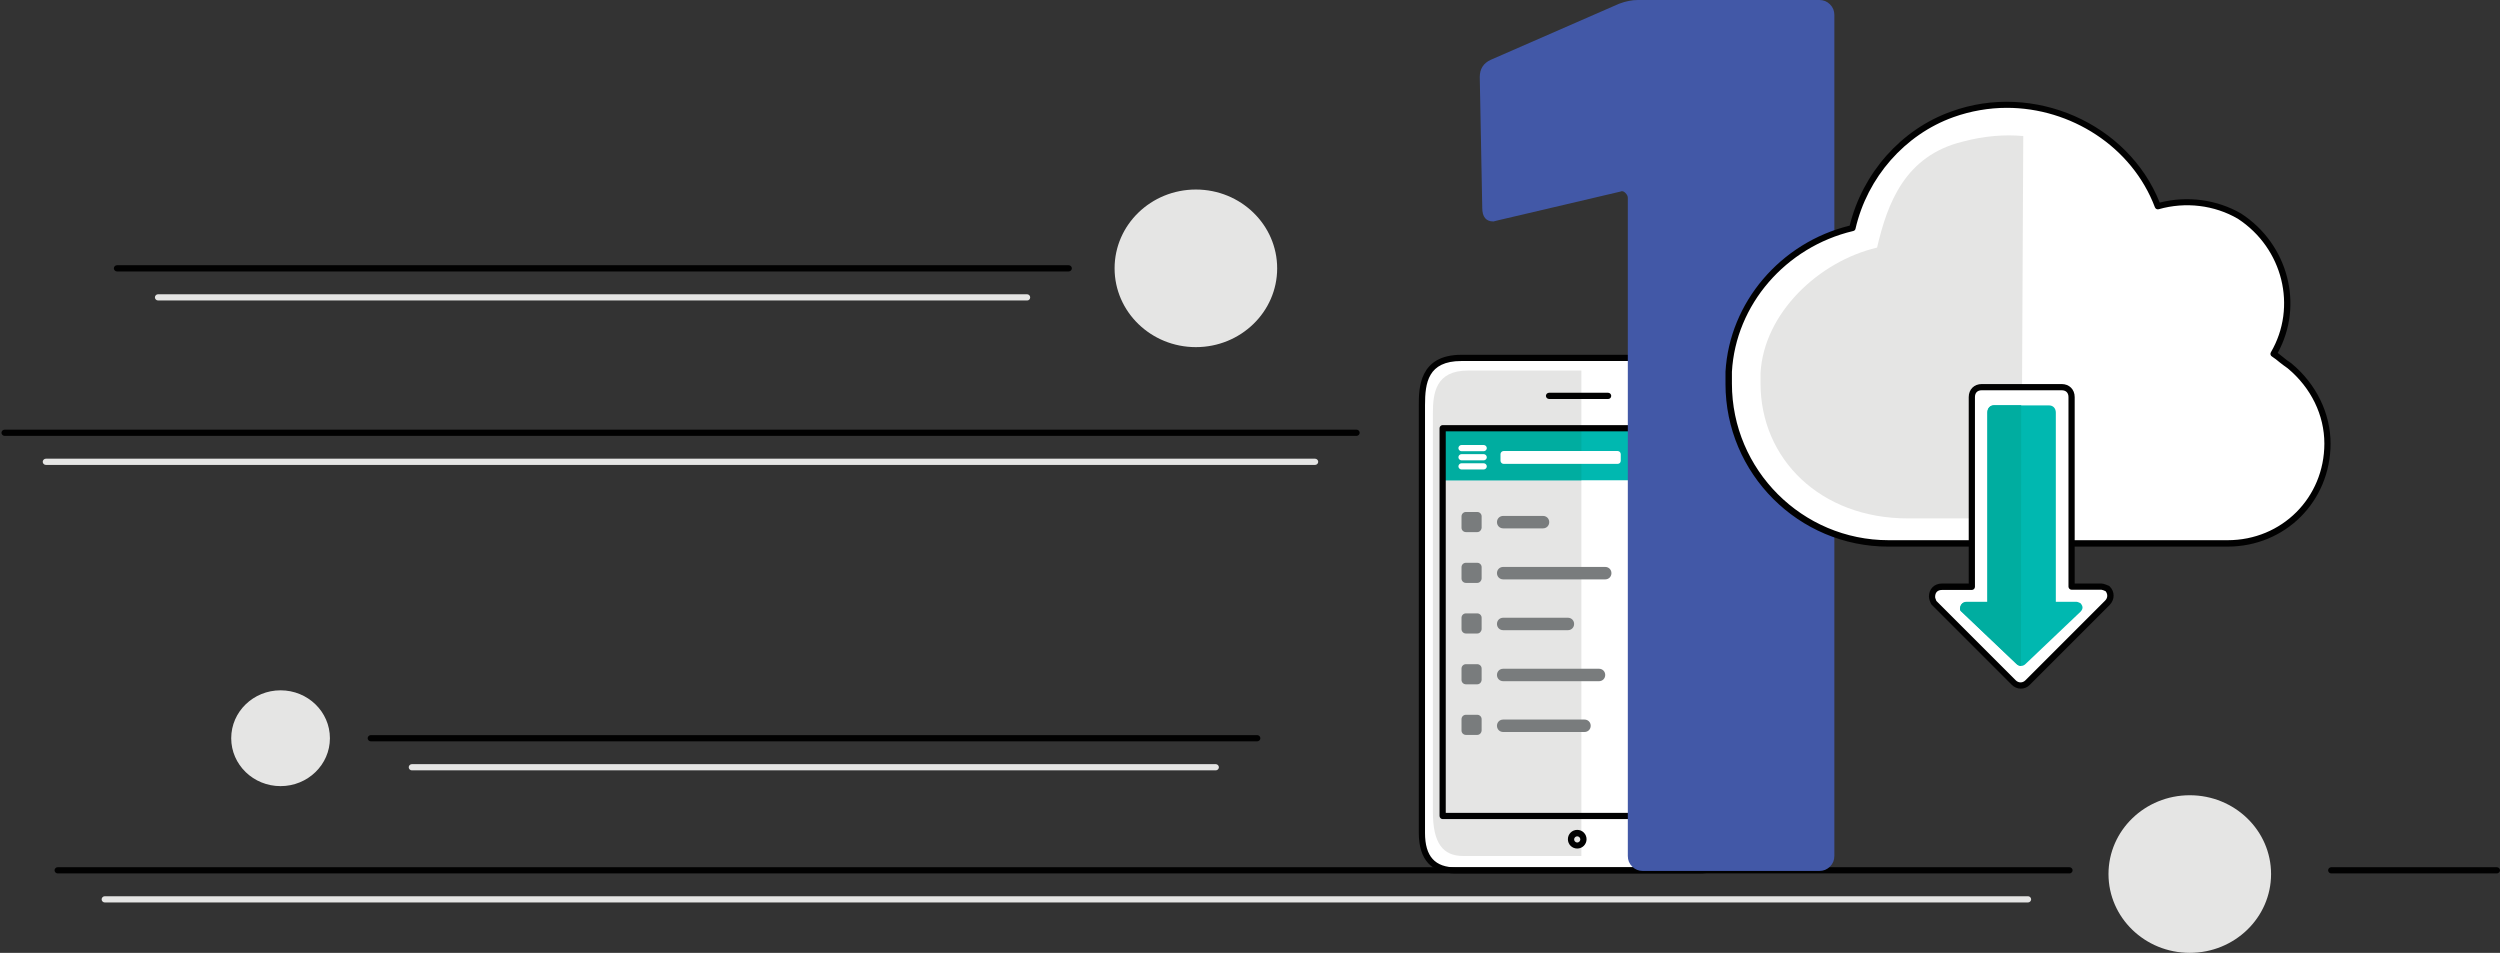 <?xml version="1.0" encoding="utf-8"?>
<!-- Generator: Adobe Illustrator 24.0.0, SVG Export Plug-In . SVG Version: 6.00 Build 0)  -->
<svg version="1.1" id="Layer_1" xmlns="http://www.w3.org/2000/svg" xmlns:xlink="http://www.w3.org/1999/xlink" x="0px" y="0px"
	 viewBox="0 0 1205.6 459.5" enable-background="new 0 0 1205.6 459.5" xml:space="preserve">
<rect x="0" y="0" width="1205.6" height="459.5" fill="#333333" stroke="none"/>
<g>
	<g>
		<g>
			<path fill="#FFFFFF" d="M819,419.7c-16.5,0-105.6,0-116.8,0c-11.2,0-16.5-6.2-16.5-18.1s0-195.4,0-206.3c0-10.8,1.5-22.8,19-22.8
				s102.2,0,114.3,0c12.1,0,17.6,6.8,17.6,17.6s0,209.1,0,217.5S828.5,419.7,819,419.7z"/>
			<path fill="#010101" d="M819,421.2H702.2c-11.9,0-18-6.6-18-19.6V195.4c0-7.9,0-24.3,20.5-24.3H819c12.3,0,19.1,6.8,19.1,19.1
				v217.5C838.1,416.2,831,421.2,819,421.2z M704.7,174.1c-16.1,0-17.5,10.5-17.5,21.3v206.3c0,11.3,4.8,16.6,15,16.6H819
				c15,0,16.1-8,16.1-10.5V190.2c0-10.7-5.4-16.1-16.1-16.1L704.7,174.1L704.7,174.1z"/>
		</g>
		<g>
			<path fill="#E5E5E4" d="M762.6,412.8c-24.5,0-51.6,0-56.9,0c-10,0-14.7-6.3-14.7-21.3c0-10.7,0-182.5,0-192.2s1.3-20.6,16.9-20.6
				c7.8,0,32.5,0,54.7,0"/>
		</g>
		<g>
			<rect x="695.7" y="206.4" fill="#00B8B0" width="127.9" height="25.2"/>
		</g>
		<g>
			<rect x="695.7" y="206.4" fill="#00ADA0" width="66.9" height="25.2"/>
		</g>
		<g>
			<path fill="#010101" d="M775.6,192.4H747c-0.8,0-1.5-0.7-1.5-1.5s0.7-1.5,1.5-1.5h28.5c0.8,0,1.5,0.7,1.5,1.5
				S776.4,192.4,775.6,192.4z"/>
		</g>
		<g>
			<path fill="#010101" d="M760.6,409.2c-2.5,0-4.5-2-4.5-4.5s2-4.5,4.5-4.5s4.5,2,4.5,4.5C765.1,407.2,763.1,409.2,760.6,409.2z
				 M760.6,403.3c-0.8,0-1.5,0.7-1.5,1.5s0.7,1.5,1.5,1.5s1.5-0.7,1.5-1.5S761.4,403.3,760.6,403.3z"/>
		</g>
		<g>
			<path fill="#797C7D" d="M712.4,281.1h-5.5c-1.1,0-2.1-0.9-2.1-2.1v-5.5c0-1.1,0.9-2.1,2.1-2.1h5.5c1.1,0,2.1,0.9,2.1,2.1v5.5
				C714.4,280.2,713.5,281.1,712.4,281.1z"/>
		</g>
		<g>
			<path fill="#797C7D" d="M712.4,305.5h-5.5c-1.1,0-2.1-0.9-2.1-2.1v-5.5c0-1.1,0.9-2.1,2.1-2.1h5.5c1.1,0,2.1,0.9,2.1,2.1v5.5
				C714.4,304.6,713.5,305.5,712.4,305.5z"/>
		</g>
		<g>
			<rect x="794.3" y="247" fill="#E5E5E4" width="3.7" height="9.7"/>
		</g>
		<g>
			<rect x="799.8" y="247" fill="#E5E5E4" width="3.7" height="9.7"/>
		</g>
		<g>
			<rect x="805.2" y="247" fill="#E5E5E4" width="3.7" height="9.7"/>
		</g>
		<g>
			<rect x="810.7" y="247" fill="#E5E5E4" width="3.7" height="9.7"/>
		</g>
		<g>
			<rect x="816.2" y="247" fill="#E5E5E4" width="3.7" height="9.7"/>
		</g>
		<g>
			<rect x="794.3" y="271.5" fill="#00B8B0" width="3.7" height="9.7"/>
		</g>
		<g>
			<rect x="799.8" y="271.5" fill="#E5E5E4" width="3.7" height="9.7"/>
		</g>
		<g>
			<rect x="805.2" y="271.5" fill="#E5E5E4" width="3.7" height="9.7"/>
		</g>
		<g>
			<rect x="810.7" y="271.5" fill="#E5E5E4" width="3.7" height="9.7"/>
		</g>
		<g>
			<rect x="816.2" y="271.5" fill="#E5E5E4" width="3.7" height="9.7"/>
		</g>
		<g>
			<rect x="794.3" y="296.1" fill="#00B8B0" width="3.7" height="9.7"/>
		</g>
		<g>
			<rect x="799.8" y="296.1" fill="#00B8B0" width="3.7" height="9.7"/>
		</g>
		<g>
			<rect x="805.2" y="296.1" fill="#00B8B0" width="3.7" height="9.7"/>
		</g>
		<g>
			<rect x="810.7" y="296.1" fill="#00B8B0" width="3.7" height="9.7"/>
		</g>
		<g>
			<rect x="816.2" y="296.1" fill="#00B8B0" width="3.7" height="9.7"/>
		</g>
		<g>
			<rect x="794.3" y="320.6" fill="#00B8B0" width="3.7" height="9.7"/>
		</g>
		<g>
			<rect x="799.8" y="320.6" fill="#00B8B0" width="3.7" height="9.7"/>
		</g>
		<g>
			<rect x="805.2" y="320.6" fill="#00B8B0" width="3.7" height="9.7"/>
		</g>
		<g>
			<rect x="810.7" y="320.6" fill="#00B8B0" width="3.7" height="9.7"/>
		</g>
		<g>
			<rect x="816.2" y="320.6" fill="#00B8B0" width="3.7" height="9.7"/>
		</g>
		<g>
			<rect x="794.3" y="345.2" fill="#00B8B0" width="3.7" height="9.7"/>
		</g>
		<g>
			<rect x="799.8" y="345.2" fill="#00B8B0" width="3.7" height="9.7"/>
		</g>
		<g>
			<rect x="805.2" y="345.2" fill="#00B8B0" width="3.7" height="9.7"/>
		</g>
		<g>
			<rect x="810.7" y="345.2" fill="#00B8B0" width="3.7" height="9.7"/>
		</g>
		<g>
			<rect x="816.2" y="345.2" fill="#E5E5E4" width="3.7" height="9.7"/>
		</g>
		<g>
			<path fill="#FFFFFF" d="M715.5,217.6h-10.7c-0.8,0-1.5-0.7-1.5-1.5s0.7-1.5,1.5-1.5h10.7c0.8,0,1.5,0.7,1.5,1.5
				S716.3,217.6,715.5,217.6z"/>
		</g>
		<g>
			<path fill="#FFFFFF" d="M715.5,222h-10.7c-0.8,0-1.5-0.7-1.5-1.5s0.7-1.5,1.5-1.5h10.7c0.8,0,1.5,0.7,1.5,1.5
				S716.3,222,715.5,222z"/>
		</g>
		<g>
			<path fill="#FFFFFF" d="M715.5,226.4h-10.7c-0.8,0-1.5-0.7-1.5-1.5s0.7-1.5,1.5-1.5h10.7c0.8,0,1.5,0.7,1.5,1.5
				S716.3,226.4,715.5,226.4z"/>
		</g>
		<g>
			<rect x="725.1" y="219" fill="#FFFFFF" width="55" height="3.2"/>
			<path fill="#FFFFFF" d="M780.1,223.7h-55c-0.8,0-1.5-0.7-1.5-1.5V219c0-0.8,0.7-1.5,1.5-1.5h55c0.8,0,1.5,0.7,1.5,1.5v3.2
				C781.6,223.1,780.9,223.7,780.1,223.7z M726.6,220.7h52v-0.2h-52V220.7z"/>
		</g>
		<g>
			<path fill="#797C7D" d="M712.4,256.6h-5.5c-1.1,0-2.1-0.9-2.1-2.1v-5.5c0-1.1,0.9-2.1,2.1-2.1h5.5c1.1,0,2.1,0.9,2.1,2.1v5.5
				C714.4,255.7,713.5,256.6,712.4,256.6z"/>
		</g>
		<g>
			<path fill="#797C7D" d="M712.4,330h-5.5c-1.1,0-2.1-0.9-2.1-2.1v-5.5c0-1.1,0.9-2.1,2.1-2.1h5.5c1.1,0,2.1,0.9,2.1,2.1v5.5
				C714.4,329.1,713.5,330,712.4,330z"/>
		</g>
		<g>
			<path fill="#797C7D" d="M712.4,354.4h-5.5c-1.1,0-2.1-0.9-2.1-2.1v-5.5c0-1.1,0.9-2.1,2.1-2.1h5.5c1.1,0,2.1,0.9,2.1,2.1v5.5
				C714.4,353.5,713.5,354.4,712.4,354.4z"/>
		</g>
		<g>
			<path fill="#010101" d="M823.7,395H695.7c-0.8,0-1.5-0.7-1.5-1.5v-187c0-0.8,0.7-1.5,1.5-1.5h127.9c0.8,0,1.5,0.7,1.5,1.5v187
				C825.2,394.3,824.5,395,823.7,395z M697.2,392h124.9v-184H697.2V392z"/>
		</g>
		<g>
			<path fill="#797C7D" d="M744.1,254.8h-19.2c-1.7,0-3-1.3-3-3s1.3-3,3-3h19.2c1.7,0,3,1.3,3,3S745.8,254.8,744.1,254.8z"/>
		</g>
		<g>
			<path fill="#797C7D" d="M774.1,279.4h-49.2c-1.7,0-3-1.3-3-3s1.3-3,3-3h49.2c1.7,0,3,1.3,3,3S775.8,279.4,774.1,279.4z"/>
		</g>
		<g>
			<path fill="#797C7D" d="M756.1,303.9h-31.2c-1.7,0-3-1.3-3-3s1.3-3,3-3h31.2c1.7,0,3,1.3,3,3S757.8,303.9,756.1,303.9z"/>
		</g>
		<g>
			<path fill="#797C7D" d="M771.1,328.5h-46.2c-1.7,0-3-1.3-3-3s1.3-3,3-3h46.2c1.7,0,3,1.3,3,3S772.8,328.5,771.1,328.5z"/>
		</g>
		<g>
			<path fill="#797C7D" d="M764.1,353h-39.2c-1.7,0-3-1.3-3-3s1.3-3,3-3h39.2c1.7,0,3,1.3,3,3S765.8,353,764.1,353z"/>
		</g>
	</g>
	<g>
		<ellipse fill="#E5E5E4" cx="576.7" cy="129.4" rx="39.2" ry="38"/>
	</g>
	<g>
		<ellipse fill="#E5E5E4" cx="135.3" cy="356" rx="23.8" ry="23.1"/>
	</g>
	<g>
		<path fill="#010101" d="M606.3,357.5H178.8c-0.8,0-1.5-0.7-1.5-1.5s0.7-1.5,1.5-1.5h427.5c0.8,0,1.5,0.7,1.5,1.5
			S607.1,357.5,606.3,357.5z"/>
	</g>
	<g>
		<path fill="#010101" d="M998,421.2H27.8c-0.8,0-1.5-0.7-1.5-1.5s0.7-1.5,1.5-1.5H998c0.8,0,1.5,0.7,1.5,1.5S998.8,421.2,998,421.2
			z"/>
	</g>
	<g>
		<path fill="#010101" d="M1204.1,421.2h-79.9c-0.8,0-1.5-0.7-1.5-1.5s0.7-1.5,1.5-1.5h79.9c0.8,0,1.5,0.7,1.5,1.5
			S1204.9,421.2,1204.1,421.2z"/>
	</g>
	<g>
		<path fill="#010101" d="M654.2,210.2H2.2c-0.8,0-1.5-0.7-1.5-1.5s0.7-1.5,1.5-1.5h652c0.8,0,1.5,0.7,1.5,1.5
			S655,210.2,654.2,210.2z"/>
	</g>
	<g>
		<path fill="#010101" d="M515.4,130.9h-459c-0.8,0-1.5-0.7-1.5-1.5s0.7-1.5,1.5-1.5h459c0.8,0,1.5,0.7,1.5,1.5
			S516.2,130.9,515.4,130.9z"/>
	</g>
	<g>
		<path fill="#E5E5E4" d="M586.3,371.5H198.6c-0.8,0-1.5-0.7-1.5-1.5s0.7-1.5,1.5-1.5h387.7c0.8,0,1.5,0.7,1.5,1.5
			S587.1,371.5,586.3,371.5z"/>
	</g>
	<g>
		<path fill="#E5E5E4" d="M978,435.2H50.5c-0.8,0-1.5-0.7-1.5-1.5s0.7-1.5,1.5-1.5H978c0.8,0,1.5,0.7,1.5,1.5S978.8,435.2,978,435.2
			z"/>
	</g>
	<g>
		<path fill="#E5E5E4" d="M634.2,224.2H22.1c-0.8,0-1.5-0.7-1.5-1.5s0.7-1.5,1.5-1.5h612.1c0.8,0,1.5,0.7,1.5,1.5
			S635,224.2,634.2,224.2z"/>
	</g>
	<g>
		<path fill="#E5E5E4" d="M495.4,144.9H76.2c-0.8,0-1.5-0.7-1.5-1.5s0.7-1.5,1.5-1.5h419.1c0.8,0,1.5,0.7,1.5,1.5
			S496.2,144.9,495.4,144.9z"/>
	</g>
	<g>
		<ellipse fill="#E5E5E4" cx="1056" cy="421.5" rx="39.2" ry="38"/>
	</g>
	<g>
		<g>
			<path fill="#4258A7" d="M789.8,0h87.6c2,0,3.7,0.7,5.1,2.1c1.4,1.4,2.1,3.1,2.1,5.1v405.6c0,2-0.7,3.7-2.1,5.1
				c-1.4,1.4-3.1,2.1-5.1,2.1h-85.2c-2,0-3.7-0.7-5.1-2.1c-1.4-1.4-2.1-3.1-2.1-5.1V95.4c0-0.8-0.4-1.6-1.2-2.4
				c-0.8-0.8-1.6-1-2.4-0.6l-58.8,13.8l-2.4,0.6c-3.6,0-5.4-2.2-5.4-6.6l-1.2-63c0-4,1.8-6.8,5.4-8.4l61.8-27C784,0.6,787,0,789.8,0
				z"/>
		</g>
	</g>
	<g>
		<path fill="#FFFFFF" d="M1002,262.1h72.2c26.9,0,48.1-21.2,48.1-48.1c0-14.4-6.7-27.9-18.3-37.5c-2.9-1.9-4.8-3.9-7.7-5.8
			c13.5-23.1,5.8-52-16.4-66.4c-11.6-6.7-26-8.7-39.5-4.8c-14.4-38.5-59.7-58.7-99.1-44.3c-24.1,8.7-42.3,29.8-48.1,54.9
			c-32.7,7.7-57.8,35.6-59.7,69.3c0,1.9,0,3.9,0,5.8c0,42.3,34.7,77,77,77h43.3L1002,262.1L1002,262.1z"/>
		<path fill="#010101" d="M1074.2,263.6H910.6c-43.3,0-78.5-35.2-78.5-78.5v-5.8c1.9-33.4,26.5-62.3,59.9-70.5
			c6.2-25.3,24.8-46.4,48.9-55c39.7-14.5,85.4,5.6,100.6,43.9c13.3-3.4,27.6-1.5,39.3,5.3c22.7,14.8,30.3,44.1,17.6,67.2
			c1,0.7,1.9,1.5,2.8,2.2c1.2,1,2.4,1.9,3.8,2.8c0,0,0.1,0.1,0.1,0.1c12,10,18.8,24.1,18.8,38.7
			C1123.8,241.8,1102.1,263.6,1074.2,263.6z M967.8,52c-8.6,0-17.4,1.5-25.8,4.5c-23.4,8.4-41.5,29-47.2,53.8
			c-0.1,0.6-0.6,1-1.1,1.1c-32.6,7.7-56.7,35.6-58.5,67.9v5.7c0,41.6,33.9,75.5,75.5,75.5h163.6c26.1,0,46.6-20.5,46.6-46.6
			c0-13.7-6.4-26.9-17.7-36.3c-1.5-1-2.7-2-3.9-2.9c-1.2-1-2.3-1.9-3.7-2.8c-0.7-0.4-0.9-1.3-0.5-2c12.8-21.9,5.8-50.2-15.9-64.4
			c-11.3-6.6-25.3-8.3-38.2-4.6c-0.8,0.2-1.5-0.2-1.8-0.9C1028.1,70.6,998.5,52,967.8,52z"/>
	</g>
	<g>
		<path fill="#E5E5E4" d="M975.7,65.6c-9-0.8-18.7-0.1-29.2,2.7c-27.8,6.8-36.3,29.6-41.3,51.1c-28.1,6.6-54.6,31.6-56.2,60.5
			c0,1.6,0,3.3,0,5c0,36.3,28.7,65.1,71.1,65.1h37.2h17.5L975.7,65.6z"/>
	</g>
	<g>
		<path fill="#FFFFFF" d="M999,244.5v-52.9c0-2.9-1.9-4.8-4.8-4.8h-38.5c-2.9,0-4.8,1.9-4.8,4.8v52.9v9.6V283h-14.4
			c-2.9,0-4.8,1.9-4.8,4.8c0,1,1,2.9,1,2.9l38.5,38.5c1.9,1.9,4.8,1.9,6.7,0l0,0l38.5-38.5c1.9-1.9,1.9-4.8,0-6.7c0,0-1.9-1-2.9-1
			H999v-28.9V244.5z"/>
		<path fill="#010101" d="M974.5,332.1c-1.6,0-3.2-0.7-4.4-1.9l-38.5-38.5c-0.1-0.1-0.2-0.2-0.3-0.4c-0.3-0.5-1.1-2.3-1.1-3.6
			c0-3.7,2.6-6.3,6.3-6.3h12.9v-89.9c0-3.7,2.6-6.3,6.3-6.3h38.5c3.7,0,6.3,2.6,6.3,6.3v89.9h12.9c1.2,0,3,0.9,3.6,1.1
			c0.1,0.1,0.3,0.2,0.4,0.3c2.5,2.5,2.5,6.3,0,8.9l-38.5,38.5C977.7,331.5,976.1,332.1,974.5,332.1z M933.8,289.8l38.3,38.3
			c1.3,1.3,3.3,1.3,4.6,0l38.5-38.5c1.3-1.3,1.3-3.1,0.2-4.5c-0.8-0.4-1.7-0.7-2-0.7H999c-0.8,0-1.5-0.7-1.5-1.5v-91.4
			c0-2.1-1.2-3.3-3.3-3.3h-38.5c-2.1,0-3.3,1.2-3.3,3.3V283c0,0.8-0.7,1.5-1.5,1.5h-14.4c-2.1,0-3.3,1.2-3.3,3.3
			C933.1,288.1,933.5,289,933.8,289.8z"/>
	</g>
	<g>
		<path fill="#00B8B0" d="M991.4,257.3V199c0-2.1-1.3-3.5-3.3-3.5h-26.4c-2,0-3.3,1.4-3.3,3.5v58.4v7v25.9h-9.9
			c-2,0-3.3,1.4-3.3,3.5c0,0.7,0.7,1.2,0.7,1.2l26.4,25.1c1.3,1.4,3.3,1.4,4.6,0l0,0l26.4-25.1c1.3-1.4,1.3-2.6,0-4.1
			c0,0-1.3-0.7-2-0.7h-9.9v-25.9L991.4,257.3L991.4,257.3L991.4,257.3z"/>
	</g>
	<g>
		<path fill="#00ADA0" d="M974.7,195.4h-13c-2,0-3.3,1.4-3.3,3.5v58.4v7v25.9h-9.9c-2,0-3.3,1.4-3.3,3.5c0,0.7,0.7,1.2,0.7,1.2
			l26.4,25.1c0.7,0.7,1.5,1.1,2.3,1.1L974.7,195.4z"/>
	</g>
</g>
</svg>
